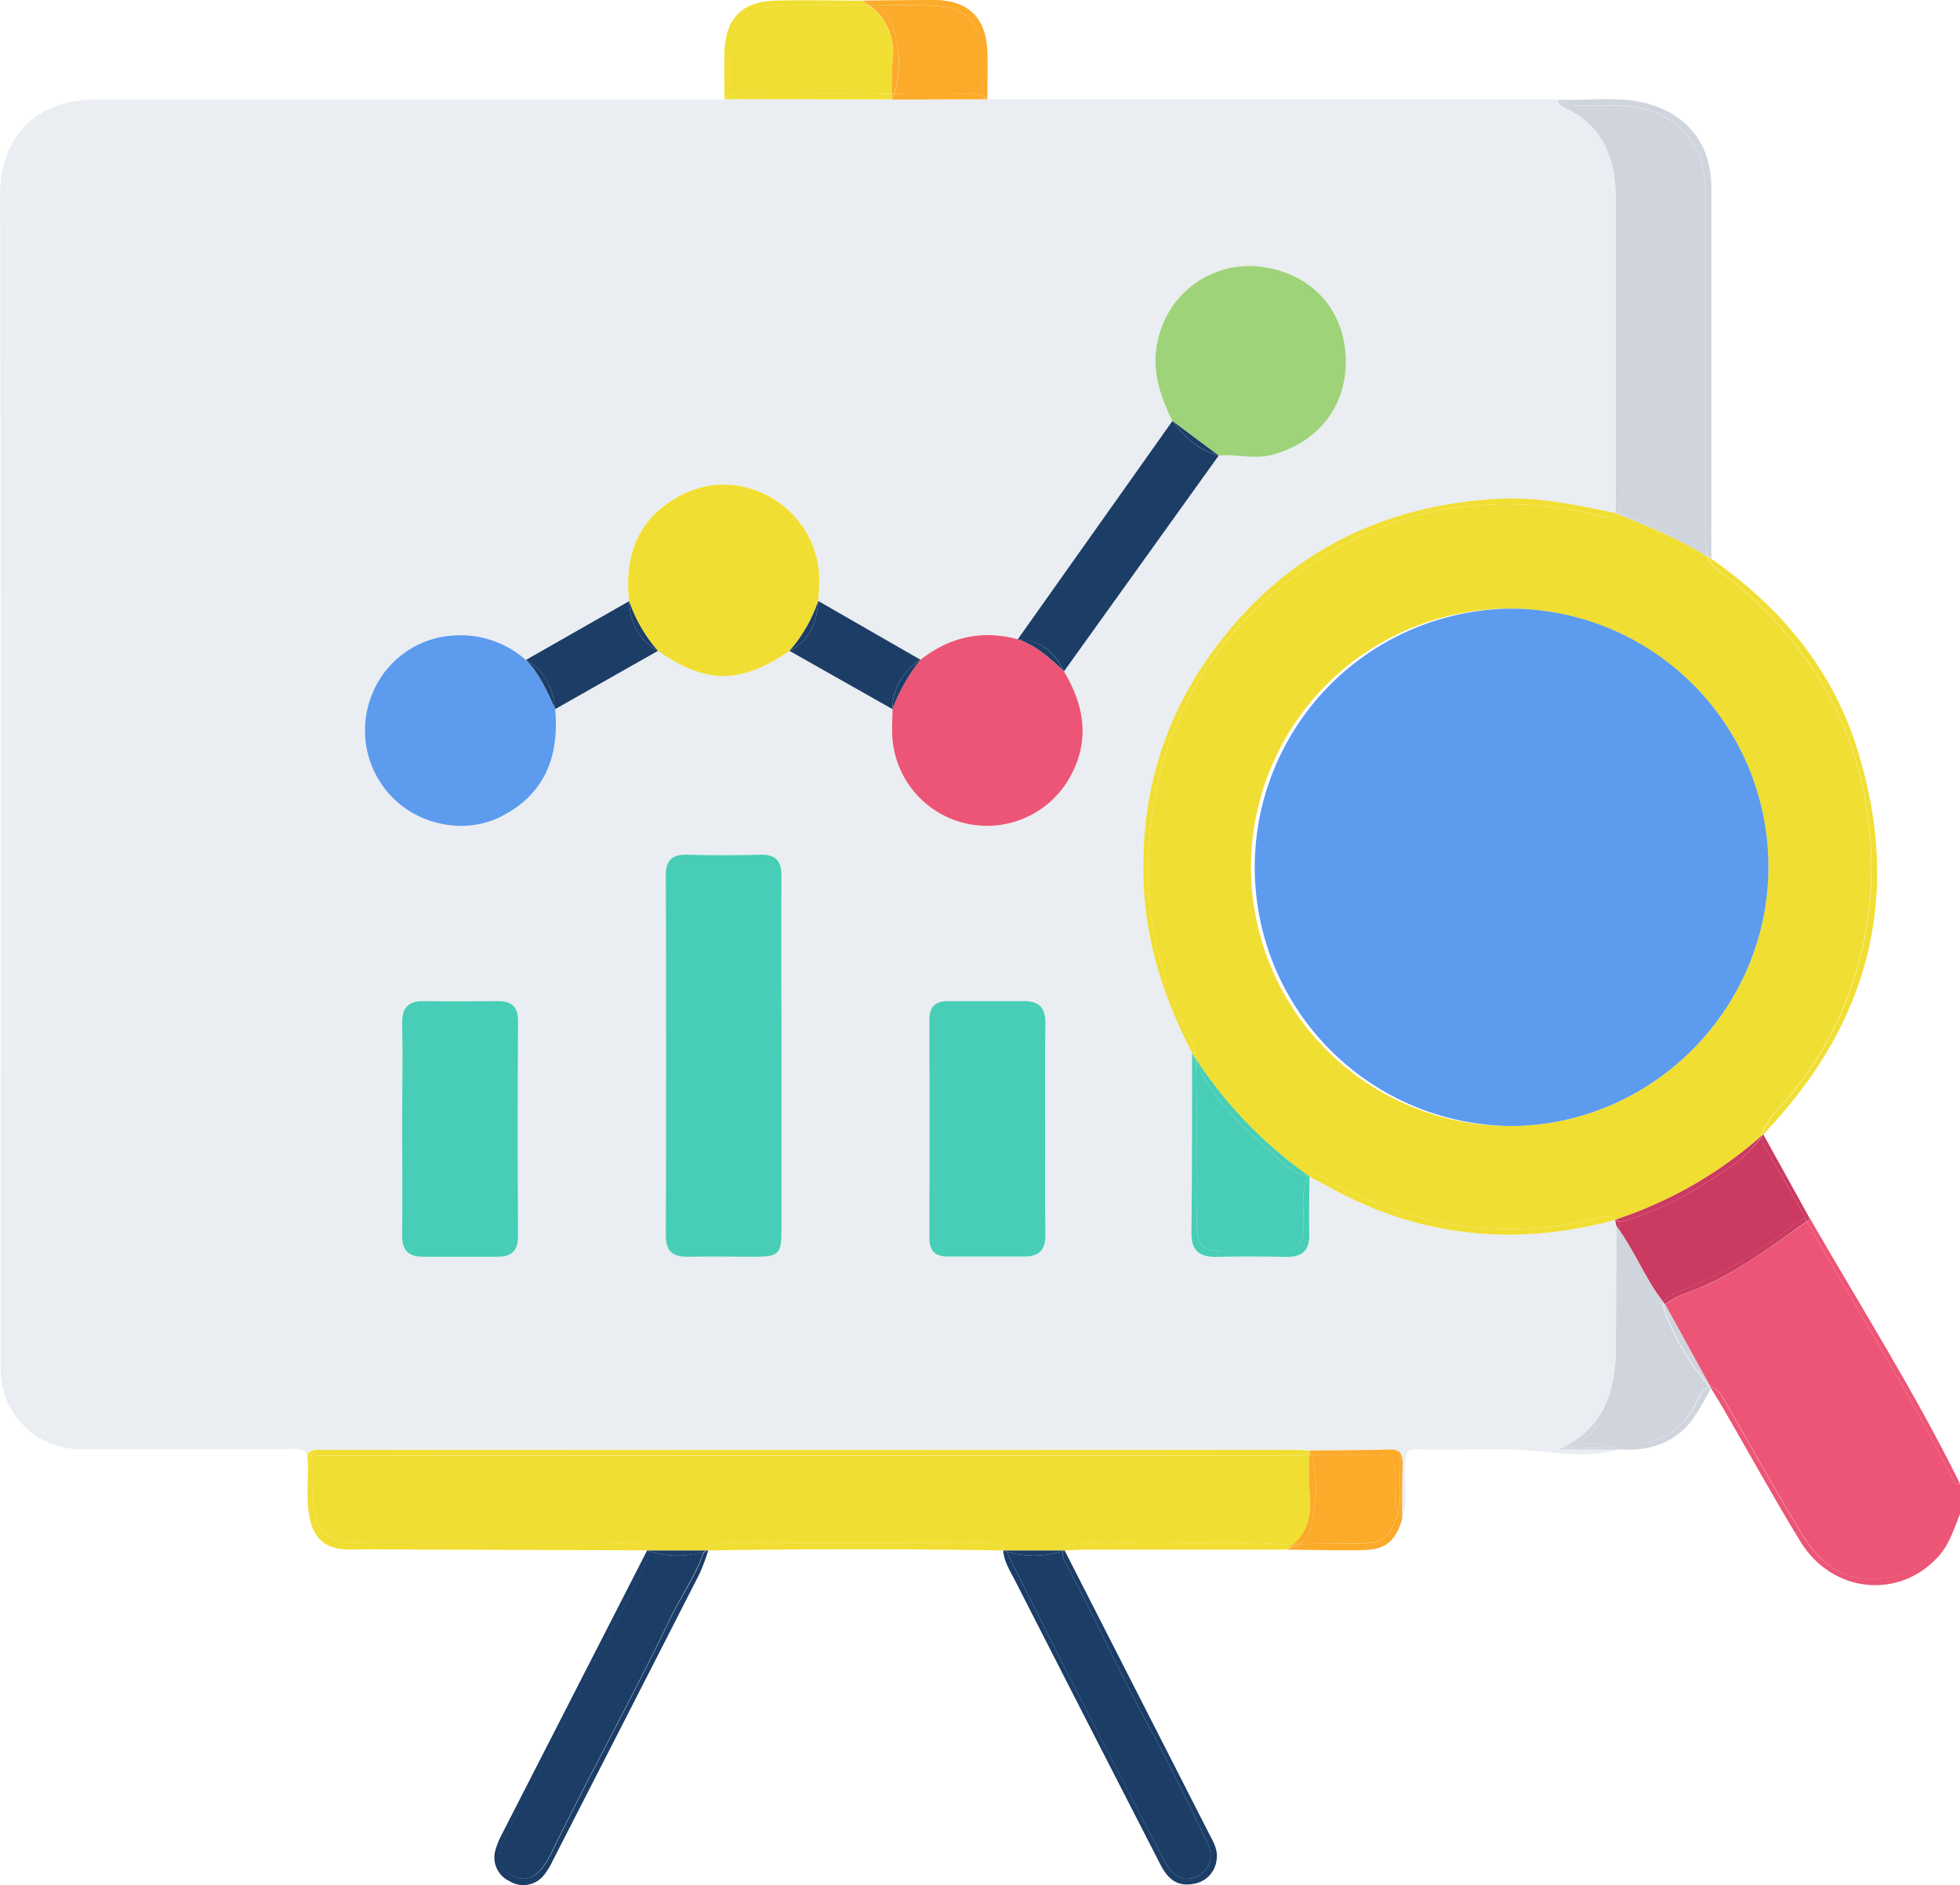 <svg xmlns="http://www.w3.org/2000/svg" viewBox="0 0 408.8 393.11"><defs><style>.cls-1{fill:none;}.cls-2{fill:#ec5575;}.cls-3{fill:#eaedf1;}.cls-4{fill:#f1de33;}.cls-5{fill:#d0d5dd;}.cls-6{fill:#1b3d66;}.cls-7{fill:#cb3a60;}.cls-8{fill:#fbab29;}.cls-9{fill:#fbaa29;}.cls-10{fill:#48ceb6;}.cls-11{fill:#9ed379;}.cls-12{fill:#5c9bed;}.cls-13{fill:#1c3d66;}</style></defs><g id="Layer_2" data-name="Layer 2"><g id="Layer_1-2" data-name="Layer 1"><polygon class="cls-1" points="273.14 245.35 273.14 245.35 273.14 245.36 273.15 245.36 273.14 245.35 273.14 245.35"/><path class="cls-2" d="M407.31,308.49C398,290.11,387,272.66,376.86,254.74c-6.8,4.75-13.39,9.82-21,13.29-2.86,1.3-6,1.94-8.56,4h0q4.73,8.6,9.46,17.19c1.89.48,2.54,2.15,3.38,3.62,5.18,8.95,10.2,18,15.56,26.85,3.53,5.82,8.12,10,15.69,9.61,7.12-.33,12-3.47,15-9.91.59-1.29.3-3.33,2.48-3.54v-6.4C408,309.65,407.61,309.1,407.31,308.49Z"/><path class="cls-2" d="M377.58,254.23h0l-.72.51C387,272.66,398,290.11,407.31,308.49c.3.61.66,1.16,1.49.93-9.37-19-20.67-36.87-31.22-55.19Z"/><path class="cls-2" d="M406.32,319.36c-3,6.44-7.84,9.58-15,9.91-7.57.36-12.16-3.79-15.69-9.61-5.36-8.85-10.38-17.9-15.56-26.85-.84-1.47-1.49-3.14-3.38-3.62l.12.23c.83,1.36,1.69,2.7,2.49,4.08,5.39,9.32,10.59,18.75,16.19,27.94,6.61,10.83,20.59,12.22,28.8,3.16,2.3-2.54,3.26-5.72,4.47-8.78C406.62,316,406.91,318.07,406.32,319.36Z"/><path class="cls-3" d="M337,280.39c0-8.26.07-16.51.11-24.76l-.24-1.21c-19.71,5.29-38.77,3.87-57.06-5.53-2.23-1.15-4.42-2.36-6.63-3.53h0c0,4-.16,8-.05,12,.08,3.43-1.49,4.82-4.8,4.77-4.92-.07-9.83-.11-14.74,0-3.52.09-5.08-1.35-5.05-5,.11-12.51.1-25,.13-37.52-5.72-11.09-9.58-22.64-10.09-35.31-.71-17.54,3.73-33.48,13.87-47.67,14.8-20.73,35.24-31.3,60.53-32.59,8.16-.42,16.08,1.35,24,3h0q0-32.65,0-65.32c0-8.37-2.33-15.41-10.63-19.14a2.5,2.5,0,0,1-.91-.65h-.81c-16,.28-31.92.09-47.87.12q-31.92.06-63.84,0c-2.11,0-4.26.2-6.3-.64a2.92,2.92,0,0,1-.81-.69l-19.69.06-34.93-.05c-.13.17-.27.34-.42.5-2.26,1.13-4.69.78-7.06.78q-60,0-120,0a41.15,41.15,0,0,0-9.9.94A15.52,15.52,0,0,0,1.52,37a54.83,54.83,0,0,0-.13,5.59V280.28c0,1.86,0,3.73.11,5.59.78,9.12,6.81,14.92,16,15,13.56.17,27.12,0,40.68.08,2.19,0,4.59-.42,6.29,1.64a1.46,1.46,0,0,1,.07.19c1-.69,2.18-.49,3.31-.49H270.75c.79,0,1.59.12,2.38.18h0c5.55-.06,11.11-.06,16.67-.21,1.41,0,2.18.33,2.52,1.2.6-1.62,1.9-2.5,4.25-2.46,8.86.16,17.74-.59,26.61.61.87.12,1.75.2,2.63.26C334.8,297.51,337,289.58,337,280.39ZM108.05,257.7c0,3.07-1.23,4.41-4.24,4.38-5.18-.05-10.36,0-15.54,0-3.14,0-4.47-1.39-4.4-4.66.16-7.45,0-14.91,0-22.36,0-7.18.11-14.37,0-21.55-.07-3.47,1.33-4.83,4.71-4.75,5,.12,10.1.08,15.14,0,2.94,0,4.35,1.06,4.33,4.22Q107.92,235.36,108.05,257.7Zm55-37.41q0,18.17,0,36.33c0,4.75-.59,5.39-5.17,5.44-4.78.05-9.56,0-14.34,0-3.07.05-4.63-1-4.62-4.4q.12-37.55,0-75.07c0-3.35,1.38-4.47,4.55-4.38,5.05.14,10.1.13,15.15,0,3.25-.09,4.5,1.28,4.47,4.51C163,195.26,163,207.78,163,220.29Zm50.63,41.78H197.7c-2.6,0-3.83-1.17-3.82-3.9q.08-22.76,0-45.52c0-2.73,1.27-3.86,3.87-3.85q8,0,15.94,0c3.17,0,4.45,1.49,4.39,4.72-.15,7.45-.05,14.9-.05,22.36,0,7.19-.11,14.38.05,21.56C218.15,260.7,216.77,262.08,213.64,262.07Zm9.63-100.2a19.8,19.8,0,0,1-37.2-9.6c0-1.46.05-2.92.08-4.38h0l-21.48-12.15h0c-10.2,7-17.31,7-27.44,0h0L115.8,147.88c.88,9.93-2.23,17.88-11.54,22.47-7,3.46-16.09,1.85-21.84-3.55a19.91,19.91,0,0,1-4.84-22,19.49,19.49,0,0,1,17.87-12.36,20.44,20.44,0,0,1,14.23,5.14l21.54-12.27h0c-1.09-9.64,1.95-17.44,10.75-22.06,13.05-6.85,28.81,2.88,28.91,17.65,0,1.45-.15,2.91-.23,4.37h0L192,137.59c6.06-4.76,12.79-6.31,20.27-4.28h0l32.27-45.54h0c-2.88-5.82-4.72-11.79-2.64-18.34a19.49,19.49,0,0,1,20.34-13.91c10.89,1.06,18.22,8.65,18.47,19.39.21,9.27-5.16,17-15.2,19.88-3.73,1.06-7.54-.16-11.31.19h0L221.92,140C226.13,147.08,227.39,154.34,223.27,161.87Z"/><path class="cls-3" d="M206.6,21.39c2,.84,4.19.64,6.3.64q31.92,0,63.84,0c15.95,0,31.91.16,47.87-.12h.81a1.77,1.77,0,0,1-.39-1.15L205.94,20.7h-.15A2.92,2.92,0,0,0,206.6,21.39Z"/><path class="cls-3" d="M64.45,302.62c-1.7-2.06-4.1-1.63-6.29-1.64-13.56-.07-27.12.09-40.68-.08-9.17-.11-15.2-5.91-16-15-.16-1.86-.11-3.73-.11-5.59V42.57A54.83,54.83,0,0,1,1.52,37a15.52,15.52,0,0,1,12.24-14,41.15,41.15,0,0,1,9.9-.94q60,0,120,0c2.37,0,4.8.35,7.06-.78.15-.16.29-.33.42-.5h-.11l-4,0H20.18C7.4,20.74,0,28.47,0,40.93c.23,80.62.12,161.24.12,241.86,0,1.06,0,2.13,0,3.19a16.64,16.64,0,0,0,16.8,16.24c14.23,0,28.46,0,42.69,0,1.52,0,3.24-.6,4.47.94a3,3,0,0,1,.43-.38A1.46,1.46,0,0,0,64.45,302.62Z"/><path class="cls-3" d="M325.81,301.9c-.88-.06-1.76-.14-2.63-.26-8.87-1.2-17.75-.45-26.61-.61-2.35,0-3.65.84-4.25,2.46a4,4,0,0,1,.22,1.59c-.12,3.84-.07,7.69-.09,11.53h0c1.36-3.73.34-7.59.62-11.38.11-1.5,0-3.07,2.14-3,8.84.33,17.67-.47,26.53.5,5.28.57,10.75,1.07,16.05-.48h-12.7Z"/><path class="cls-4" d="M331.43,107c-22.6-4.7-43.42-.51-61.82,13.39C253,133,242.87,149.87,240.18,170.68a74.58,74.58,0,0,0,7.1,43.84c.95,1.9,2,3.77,2.14,6,0,.12,0,.23,0,.34a90.26,90.26,0,0,0,23.71,24.52h0c1.65-1.08,3.06.35,4.4,1.07A79.5,79.5,0,0,0,306,255.82a74.11,74.11,0,0,0,25.63-1.43c1.77-.4,3.56-1.24,5.42-.31a1.56,1.56,0,0,1,.16.2,87.24,87.24,0,0,0,30.23-17.42,4.15,4.15,0,0,1,0-.49,17.25,17.25,0,0,1,3.82-5.56c22.58-24.68,25.19-63.05,7.14-90.84a82.42,82.42,0,0,0-17.76-19.32c-1.69-1.36-3.75-2.38-4.57-4.61-6-3.72-12.51-6.37-19.05-9C335.34,108.69,333.29,107.4,331.43,107Zm37.4,74c-.13,29.59-24.44,53.86-53.92,53.82A53.95,53.95,0,1,1,368.83,181Z"/><path class="cls-4" d="M360.71,120.65A82.42,82.42,0,0,1,378.47,140c18,27.79,15.44,66.16-7.14,90.84a17.25,17.25,0,0,0-3.82,5.56,4.15,4.15,0,0,0,0,.49l.34-.29h0c.52-.6,1-1.22,1.55-1.8,21.06-22.87,27.24-49.25,17.86-78.9-5.27-16.68-16.09-29.43-30.32-39.36l-.77-.46C357,118.27,359,119.29,360.71,120.65Z"/><path class="cls-4" d="M337.09,254.08c-1.86-.93-3.65-.09-5.42.31A74.11,74.11,0,0,1,306,255.82a79.5,79.5,0,0,1-28.49-9.39c-1.34-.72-2.75-2.15-4.4-1.07,2.21,1.17,4.4,2.38,6.63,3.53,18.29,9.4,37.35,10.82,57.06,5.53l.41-.14A1.56,1.56,0,0,0,337.09,254.08Z"/><path class="cls-4" d="M249.42,220.49c-.13-2.2-1.19-4.07-2.14-6a74.58,74.58,0,0,1-7.1-43.84c2.69-20.81,12.8-37.71,29.43-50.27,18.4-13.9,39.22-18.09,61.82-13.39,1.86.38,3.91,1.67,5.66.07l-.15-.06h0c-7.92-1.62-15.84-3.39-24-3-25.29,1.29-45.73,11.86-60.53,32.59-10.14,14.19-14.58,30.13-13.87,47.67.51,12.67,4.37,24.22,10.09,35.31.26.41.54.8.8,1.2C249.43,220.72,249.43,220.61,249.42,220.49Z"/><path class="cls-4" d="M273.17,312a73.69,73.69,0,0,1-.06-8.54h-.34a36.54,36.54,0,0,1-4.79.12q-100.17,0-200.35,0a11.63,11.63,0,0,1-2.89-.19c.81,2.44.41,5,.46,7.5.21,8.69,2.35,10.89,10.87,10.89q25.89,0,51.78,0a24.6,24.6,0,0,1,5.94.35,2.32,2.32,0,0,1,1.45,1.21h11.9a3.34,3.34,0,0,1,1.9-1.24c4-.67,8-.33,11.93-.34,13.67-.05,27.34,0,41,0a26.86,26.86,0,0,1,5.94.32,3,3,0,0,1,1.81,1.27h12a2.29,2.29,0,0,1,1.42-1.17c5.56-.85,11.14-.39,16.71-.37,9.29,0,18.59-.41,27.88.28.69,0,1.39,0,2.09-.06C272.64,319.42,273.6,316.06,273.17,312Z"/><path class="cls-4" d="M267.71,322.08c-9.29-.69-18.59-.25-27.88-.28-5.57,0-11.15-.48-16.71.37a2.29,2.29,0,0,0-1.42,1.17h.3c1.58-.06,3.16-.19,4.75-.19h41.63A13.76,13.76,0,0,0,269.8,322C269.1,322,268.4,322.05,267.71,322.08Z"/><path class="cls-4" d="M207.93,322.07a26.86,26.86,0,0,0-5.94-.32c-13.68,0-27.35,0-41,0-4,0-8-.33-11.93.34a3.34,3.34,0,0,0-1.9,1.24h.52q30.79-.49,61.59,0h.49A3,3,0,0,0,207.93,322.07Z"/><path class="cls-4" d="M133.79,322.13a24.6,24.6,0,0,0-5.94-.35q-25.89,0-51.78,0c-8.52,0-10.66-2.2-10.87-10.89,0-2.5.35-5.06-.46-7.5a3.72,3.72,0,0,1-.65-.19c.45,4.49-.42,9,.53,13.51.86,4.1,3.23,6.17,7.4,6.4,1.58.09,3.18,0,4.77,0l58.12.2h.33A2.32,2.32,0,0,0,133.79,322.13Z"/><path class="cls-4" d="M67.63,303.57q100.17-.13,200.35,0a36.54,36.54,0,0,0,4.79-.12h.34c0-.3,0-.6,0-.91h0c-.79-.06-1.59-.18-2.38-.18H67.83c-1.13,0-2.32-.2-3.31.49.08.19.15.38.22.57A11.63,11.63,0,0,0,67.63,303.57Z"/><path class="cls-4" d="M64.52,302.81a3,3,0,0,0-.43.38,3.72,3.72,0,0,0,.65.19C64.67,303.19,64.6,303,64.52,302.81Z"/><path class="cls-5" d="M338.18,41.83q0,30,0,60a12.44,12.44,0,0,1-.54,4.73,4.73,4.73,0,0,1-.51.56c7.06,1.26,13.57,3.69,18.91,8.6a28.34,28.34,0,0,1-.33-6.17q0-34.31,0-68.61c0-4.47-.65-8.69-3.59-12.35-3.62-4.5-8.42-6.32-14-6.52-3.51-.12-7-.1-10.54-.1C335.35,25.91,338.18,33,338.18,41.83Z"/><path class="cls-5" d="M327.6,21.92c3.51,0,7,0,10.54.1,5.54.2,10.34,2,14,6.52,2.94,3.66,3.59,7.88,3.59,12.35q0,34.3,0,68.61a28.34,28.34,0,0,0,.33,6.17c.29.27.59.54.88.83q0-38.68,0-77.38c0-9.17-5.2-15.58-14-17.68C336.94,20,331,21.09,325,20.77h0A27.65,27.65,0,0,1,327.6,21.92Z"/><path class="cls-5" d="M337,41.71q0,32.67,0,65.32l.18,0a4.73,4.73,0,0,0,.51-.56,12.44,12.44,0,0,0,.54-4.73q0-30,0-59.95c0-8.86-2.83-15.92-10.58-19.91h-2.18a2.5,2.5,0,0,0,.91.65C334.63,26.3,337,33.34,337,41.71Z"/><path class="cls-5" d="M325.42,21.92h2.18A27.65,27.65,0,0,0,325,20.77h0A1.77,1.77,0,0,0,325.42,21.92Z"/><path class="cls-5" d="M337.09,107.09c6.54,2.58,13.05,5.23,19.05,9,0-.07-.05-.12-.07-.18a1.29,1.29,0,0,1,0-.19c-5.34-4.91-11.85-7.34-18.91-8.6Z"/><path class="cls-5" d="M356.07,115.86c0,.06.05.11.07.18l.77.46c-.29-.29-.59-.56-.88-.83A1.29,1.29,0,0,0,356.07,115.86Z"/><path class="cls-5" d="M337.09,107.09l0,0-.18,0h0Z"/><path class="cls-6" d="M209.87,323.52a14.46,14.46,0,0,1,.69,1.3c10.35,20.89,21,41.6,31.79,62.28.25.47.47,1,.75,1.42,1.8,3.05,4,4,6.52,2.77,2.75-1.34,3.68-4,2.16-7.08-3.79-7.79-7.48-15.63-11.66-23.22-6.29-11.44-11.66-23.36-17.76-34.9a3.72,3.72,0,0,1-.7-2.65A19.3,19.3,0,0,1,209.87,323.52Z"/><path class="cls-6" d="M221.66,323.44a3.72,3.72,0,0,0,.7,2.65c6.1,11.54,11.47,23.46,17.76,34.9,4.18,7.59,7.87,15.43,11.66,23.22,1.52,3.11.59,5.74-2.16,7.08-2.49,1.22-4.72.28-6.52-2.77-.28-.46-.5-.95-.75-1.42-10.75-20.68-21.44-41.39-31.79-62.28a14.46,14.46,0,0,0-.69-1.3l-.62-.18c.15,2.34,1.43,4.26,2.45,6.25Q226.81,359.2,242,388.77c1.43,2.81,3.33,4.76,6.87,4.1a5.68,5.68,0,0,0,4.88-5.07c.37-2.22-.92-4.08-1.88-6q-14.91-29.25-29.84-58.5h0Z"/><path class="cls-6" d="M209.87,323.52a19.3,19.3,0,0,0,11.79-.08l0-.1h-12Z"/><path class="cls-6" d="M221.7,323.34l0,.1.34-.1h-.3Z"/><path class="cls-6" d="M209.74,323.34h-.49l.62.18Z"/><path class="cls-6" d="M135.28,323.45c.28.93-.45,2-.89,2.94-2.2,4.7-4.42,9.4-6.95,13.93C120,353.55,114,367.51,106.56,380.73a19.89,19.89,0,0,0-2,4.79c-.64,2.47-.11,4.51,2.35,5.68s4.39.51,6-1.47a18.37,18.37,0,0,0,2.27-3.75c7.93-16.26,16.76-32.06,24.55-48.4,2.11-4.44,5-8.46,6.72-13.13a4.57,4.57,0,0,1,.46-.91A19.2,19.2,0,0,1,135.28,323.45Z"/><path class="cls-6" d="M146.51,324.45c-1.68,4.67-4.61,8.69-6.72,13.13-7.79,16.34-16.62,32.14-24.55,48.4a18.37,18.37,0,0,1-2.27,3.75c-1.64,2-3.65,2.6-6,1.47s-3-3.21-2.35-5.68a19.89,19.89,0,0,1,2-4.79c7.46-13.22,13.47-27.18,20.88-40.41,2.53-4.53,4.75-9.23,6.95-13.93.44-.93,1.17-2,.89-2.94l-.37-.11q-15.06,29.42-30.11,58.83a17.41,17.41,0,0,0-1.53,3.66,5.42,5.42,0,0,0,2.85,6.42,5.49,5.49,0,0,0,7.22-1.14,14.76,14.76,0,0,0,1.87-3.05q15.35-29.94,30.65-59.9a44.13,44.13,0,0,0,1.8-4.82c-.23.08-.46.13-.69.2A4.57,4.57,0,0,0,146.51,324.45Z"/><path class="cls-6" d="M135.28,323.45a19.2,19.2,0,0,0,11.69.09c.05-.07.11-.13.17-.2h-11.9A.49.49,0,0,1,135.28,323.45Z"/><path class="cls-6" d="M147.14,323.34c-.06.07-.12.13-.17.2.23-.07.46-.12.69-.2h-.52Z"/><path class="cls-6" d="M135.24,323.34h-.33l.37.11A.49.49,0,0,0,135.24,323.34Z"/><path class="cls-7" d="M353.67,248a67.08,67.08,0,0,1-13.77,6.27,4.46,4.46,0,0,1-2.38.41A4.11,4.11,0,0,1,338,256c0,.31,0,.62,0,.93,3.26,4.7,5.39,10.11,8.94,14.63.73-1.5,2.3-1.84,3.65-2.36a91.7,91.7,0,0,0,23.13-13.51,5.74,5.74,0,0,1,2.84-1.54c-2.23-4.44-4.81-8.68-7.3-13-.75-1.29-1.77-2.52-1.78-4.11C363.9,242,358.72,244.92,353.67,248Z"/><path class="cls-7" d="M369.24,241.14c2.49,4.3,5.07,8.54,7.3,13a2.72,2.72,0,0,1,1,.11q-4.87-8.83-9.76-17.67h0c-.11.16-.24.31-.36.46C367.47,238.62,368.49,239.85,369.24,241.14Z"/><path class="cls-7" d="M376.54,254.12a5.74,5.74,0,0,0-2.84,1.54,91.7,91.7,0,0,1-23.13,13.51c-1.35.52-2.92.86-3.65,2.36.12.16.23.32.35.47,2.52-2,5.7-2.67,8.56-4,7.64-3.47,14.23-8.54,21-13.29h0Z"/><path class="cls-7" d="M376.54,254.12l.32.61h0l.72-.51h0A2.72,2.72,0,0,0,376.54,254.12Z"/><path class="cls-7" d="M338,256a4.11,4.11,0,0,0-.44-1.29,2.12,2.12,0,0,1-.68-.26l.24,1.21c.32.41.61.84.9,1.27C338,256.59,338,256.28,338,256Z"/><path class="cls-7" d="M337.52,254.68a4.46,4.46,0,0,0,2.38-.41A67.08,67.08,0,0,0,353.67,248c5.05-3.08,10.23-6,13.79-11a1.11,1.11,0,0,1,0-.17,87.24,87.24,0,0,1-30.23,17.42A3.51,3.51,0,0,1,337.52,254.68Z"/><path class="cls-7" d="M367.46,237c.12-.15.25-.3.36-.46l-.34.29A1.11,1.11,0,0,0,367.46,237Z"/><path class="cls-7" d="M337.25,254.28l-.41.14a2.12,2.12,0,0,0,.68.26A3.51,3.51,0,0,0,337.25,254.28Z"/><path class="cls-4" d="M186,19.55h.09a56.41,56.41,0,0,1,.07-6.76,12.06,12.06,0,0,0-5-11.68h-1.45c-5,0-10.07-.06-15.11,0-9.38.14-12.33,3.17-12.51,12.49,0,2.31.58,4.8-.82,6.89a6.3,6.3,0,0,1,4.22-1C165.67,19.48,175.83,19.32,186,19.55Z"/><path class="cls-4" d="M151.3,20.51c1.4-2.09.78-4.58.82-6.89.18-9.32,3.13-12.35,12.51-12.49,5-.07,10.08,0,15.11,0h1.45a17.08,17.08,0,0,0-1.43-1h0c-6,0-12-.15-17.93,0-7.17.18-10.61,3.81-10.73,11-.06,3.2,0,6.39,0,9.59h0Z"/><path class="cls-4" d="M186.08,19.55H186c-10.16-.23-20.32-.07-30.47-.07a6.3,6.3,0,0,0-4.22,1l-.13.2,34.93.05C186.1,20.36,186.09,20,186.08,19.55Z"/><path class="cls-4" d="M151.17,20.71l.13-.2-.24.2h.11Z"/><path class="cls-5" d="M344.8,270.35c-2.28-4.05-5-7.86-6.78-12.16.26,8.15.18,16.31,0,24.47-.09,4.95-1.1,9.79-4.23,13.87-1.93,2.52-4.13,4.69-7,5,2.93-.1,6.4-1.29,9.74.14h0a33.45,33.45,0,0,1,4.69-.5,14.73,14.73,0,0,0,12.06-7.77c.88-1.53,1.24-3.52,3.27-4.18-4.31-5.13-7.9-10.67-9.8-17.18A2.68,2.68,0,0,1,344.8,270.35Z"/><path class="cls-5" d="M356.67,289.19c-2,.66-2.39,2.65-3.27,4.18a14.73,14.73,0,0,1-12.06,7.77,33.45,33.45,0,0,0-4.69.5h0a8.38,8.38,0,0,1,1.19.61h0c6,.43,11.27-1.2,15.07-6.08a59.11,59.11,0,0,0,4-6.76h0Z"/><path class="cls-5" d="M346.87,272c1.9,6.51,5.49,12.05,9.8,17.18h.06q-4.74-8.6-9.46-17.19h0A1.8,1.8,0,0,1,346.87,272Z"/><path class="cls-5" d="M356.69,289.18h0l.18.23h0l-.12-.23Z"/><path class="cls-5" d="M326.86,301.51c2.84-.29,5-2.46,7-5,3.13-4.08,4.14-8.92,4.23-13.87.14-8.16.22-16.32,0-24.47-.35-.84-.67-1.68-.94-2.56,0,8.25-.13,16.5-.11,24.76,0,9.19-2.17,17.12-11.16,21.51a64.84,64.84,0,0,0,10.79-.25C333.26,300.22,329.79,301.41,326.86,301.51Z"/><path class="cls-5" d="M325.81,301.9l-.72.37h12.7a8.38,8.38,0,0,0-1.19-.61A64.84,64.84,0,0,1,325.81,301.9Z"/><path class="cls-5" d="M338,258.19c1.79,4.3,4.5,8.11,6.78,12.16a2.68,2.68,0,0,0,2.07,1.66c0-.08-.05-.16-.07-.24a1.79,1.79,0,0,1,.12-.24c-3.55-4.52-5.68-9.93-8.94-14.63C338,257.33,338,257.76,338,258.19Z"/><path class="cls-5" d="M346.8,271.77c0,.08.05.16.07.24a1.8,1.8,0,0,0,.4,0h0c-.12-.15-.23-.31-.35-.47A1.79,1.79,0,0,0,346.8,271.77Z"/><path class="cls-5" d="M337.08,255.63c.27.88.59,1.72.94,2.56,0-.43,0-.86,0-1.29C337.69,256.47,337.4,256,337.08,255.63Z"/><path class="cls-8" d="M186,5.06a22.39,22.39,0,0,1,.54,14.48c5-.16,10-.07,15-.05a6.51,6.51,0,0,1,4.1.9,6.85,6.85,0,0,1-.64-3.2c-.13-2.11,0-4.24-.19-6.36C204,4.2,201.1,1.4,194.43,1.17c-4-.13-7.92-.1-11.89-.07A7.18,7.18,0,0,1,186,5.06Z"/><path class="cls-8" d="M194.43,1.17c6.67.23,9.57,3,10.31,9.66.24,2.12.06,4.25.19,6.36a6.85,6.85,0,0,0,.64,3.2,3.38,3.38,0,0,1,.37.31h0c0-3.32.09-6.65,0-10Q205.47.11,194.88,0c-5,0-10.08.07-15.12.12h0a8.9,8.9,0,0,1,2.78,1C186.51,1.07,190.47,1,194.43,1.17Z"/><path class="cls-8" d="M186.49,19.54c-.12.41-.24.81-.39,1.22l19.69-.06a2.18,2.18,0,0,1-.22-.31,6.51,6.51,0,0,0-4.1-.9C196.48,19.47,191.48,19.38,186.49,19.54Z"/><path class="cls-8" d="M205.57,20.39a2.18,2.18,0,0,0,.22.31h.15A3.38,3.38,0,0,0,205.57,20.39Z"/><path class="cls-8" d="M186.15,12.79a56.41,56.41,0,0,0-.07,6.76h.41A22.39,22.39,0,0,0,186,5.06a7.18,7.18,0,0,0-3.41-4h-1.35A12.06,12.06,0,0,1,186.15,12.79Z"/><path class="cls-8" d="M182.54,1.1a8.9,8.9,0,0,0-2.78-1,17.08,17.08,0,0,1,1.43,1Z"/><path class="cls-8" d="M186.08,19.55c0,.4,0,.81,0,1.21.15-.41.27-.81.39-1.22Z"/><path class="cls-9" d="M291.07,308.27c-.23-4.47-.35-4.74-4.78-4.8s-8.57,0-12.85-.05c1.62,5.18,1.08,10.42-.12,15.59a4.63,4.63,0,0,1-2.44,3c4.18-.1,8.37-.09,12.55-.13,4.95-.05,6.15-1,8.05-5.9,0-.18.08-.36.12-.54C290.43,313.2,291.19,310.64,291.07,308.27Z"/><path class="cls-9" d="M291.48,316c-1.9,4.91-3.1,5.85-8.05,5.9-4.18,0-8.37,0-12.55.13a19.56,19.56,0,0,1-2.5,1.15c5.37,0,10.74.21,16.11.07,4.63-.12,6.63-1.95,8-6.6h0a5.45,5.45,0,0,1-.85-1.19C291.56,315.6,291.53,315.78,291.48,316Z"/><path class="cls-9" d="M289.8,302.29c-5.56.15-11.12.15-16.67.21h0c.11.31.21.61.31.92,4.28.1,8.57,0,12.85.05s4.55.33,4.78,4.8c.12,2.37-.64,4.93.53,7.15.72-3.1.29-6.26.31-9.38a7.7,7.7,0,0,1,.41-2.55C292,302.62,291.21,302.25,289.8,302.29Z"/><path class="cls-9" d="M292.32,303.49a7.7,7.7,0,0,0-.41,2.55c0,3.12.41,6.28-.31,9.38a5.45,5.45,0,0,0,.85,1.19c0-3.84,0-7.69.09-11.53A4,4,0,0,0,292.32,303.49Z"/><path class="cls-9" d="M273.32,319c1.2-5.17,1.74-10.41.12-15.59h-.33a73.69,73.69,0,0,0,.06,8.54c.43,4.11-.53,7.47-3.37,10.07l1.08,0A4.63,4.63,0,0,0,273.32,319Z"/><path class="cls-9" d="M269.8,322a13.76,13.76,0,0,1-1.42,1.12,19.56,19.56,0,0,0,2.5-1.15Z"/><path class="cls-9" d="M273.44,303.42c-.1-.31-.2-.61-.31-.92,0,.31,0,.61,0,.91Z"/><path class="cls-10" d="M158.57,178.24c-5,.13-10.1.14-15.15,0-3.17-.09-4.56,1-4.55,4.38q.12,37.53,0,75.07c0,3.39,1.55,4.45,4.62,4.4,4.78-.07,9.56,0,14.34,0,4.58-.05,5.17-.69,5.17-5.44q0-18.17,0-36.33c0-12.51-.06-25,0-37.54C163.07,179.52,161.82,178.15,158.57,178.24Z"/><path class="cls-10" d="M103.72,208.77c-5,.06-10.09.1-15.14,0-3.38-.08-4.78,1.28-4.71,4.75.16,7.18,0,14.37,0,21.55,0,7.45.11,14.91,0,22.36-.07,3.27,1.26,4.67,4.4,4.66,5.18,0,10.36,0,15.54,0,3,0,4.25-1.31,4.24-4.38q-.12-22.35,0-44.71C108.07,209.83,106.66,208.73,103.72,208.77Z"/><path class="cls-10" d="M218,235.86c0-7.46-.1-14.91.05-22.36.06-3.23-1.22-4.72-4.39-4.72q-8,0-15.94,0c-2.6,0-3.88,1.12-3.87,3.85q.08,22.76,0,45.52c0,2.73,1.22,3.9,3.82,3.9h15.94c3.13,0,4.51-1.37,4.44-4.65C217.92,250.24,218,243.05,218,235.86Z"/><path class="cls-11" d="M254.19,95c3.77-.35,7.58.87,11.31-.19,10-2.83,15.41-10.61,15.2-19.88-.25-10.74-7.58-18.33-18.47-19.39a19.49,19.49,0,0,0-20.34,13.91c-2.08,6.55-.24,12.52,2.64,18.34h0l9.66,7.2Z"/><path class="cls-4" d="M170.65,125.32c.08-1.46.24-2.92.23-4.37-.1-14.77-15.86-24.5-28.91-17.65-8.8,4.62-11.84,12.42-10.75,22.06h0a30.48,30.48,0,0,0,6,10.37h0c10.13,7,17.24,7,27.44,0h0a30.26,30.26,0,0,0,6-10.41Z"/><path class="cls-12" d="M109.68,137.63a20.44,20.44,0,0,0-14.23-5.14,19.49,19.49,0,0,0-17.87,12.36,19.91,19.91,0,0,0,4.84,22c5.75,5.4,14.84,7,21.84,3.55,9.31-4.59,12.42-12.54,11.54-22.47-1.64-3.65-3.23-7.34-6.12-10.25Z"/><path class="cls-2" d="M212.26,133.31h0c-7.48-2-14.21-.48-20.27,4.28a37.1,37.1,0,0,0-5.84,10.3h0c0,1.46-.09,2.92-.08,4.38a19.8,19.8,0,0,0,37.2,9.6c4.12-7.53,2.86-14.79-1.35-21.84C219.07,137.27,216.13,134.62,212.26,133.31Z"/><path class="cls-10" d="M273.14,245.35c-3.82-.51-6.11-3.52-8.75-5.76-6.05-5.14-11.54-10.81-14.95-18.1.29,10.81,0,21.63.14,32.44.06,6.33.78,7.05,7.14,7.09,3.45,0,6.89,0,10.33,0,3.29,0,4.73-1.66,4.85-4.93.12-3.42-.6-6.91.69-10.25a3.52,3.52,0,0,1,.55-.45Z"/><path class="cls-10" d="M271.9,256.06c-.12,3.27-1.56,4.9-4.85,4.93-3.44,0-6.88,0-10.33,0-6.36,0-7.08-.76-7.14-7.09-.1-10.81.15-21.63-.14-32.44-.28-.61-.56-1.23-.81-1.86,0,12.51,0,25-.13,37.52,0,3.6,1.53,5,5.05,5,4.91-.12,9.82-.08,14.74,0,3.31.05,4.88-1.34,4.8-4.77-.11-4,0-8,.05-12a3.52,3.52,0,0,0-.55.45C271.3,249.15,272,252.64,271.9,256.06Z"/><path class="cls-10" d="M264.39,239.59c2.64,2.24,4.93,5.25,8.75,5.76a90.26,90.26,0,0,1-23.71-24.52c0,.22,0,.44,0,.66C252.85,228.78,258.34,234.45,264.39,239.59Z"/><path class="cls-10" d="M249.43,220.83c-.26-.4-.54-.79-.8-1.2.25.63.53,1.25.81,1.86C249.44,221.27,249.44,221.05,249.43,220.83Z"/><path class="cls-6" d="M221.92,140,254.19,95h0c-4.2-1.08-7.15-3.85-9.66-7.2h0l-32.27,45.54C217,133.42,220,136,221.92,140Z"/><path class="cls-6" d="M254.19,95l-9.66-7.2C247,91.12,250,93.89,254.19,95Z"/><path class="cls-6" d="M221.92,140c-2-4.05-5-6.61-9.66-6.72h0C216.13,134.62,219.07,137.27,221.92,140Z"/><path class="cls-6" d="M131.22,125.36h0l-21.54,12.27h0c4,2.23,5.65,5.89,6.12,10.25l21.43-12.15h0C133.17,133.48,131.4,129.88,131.22,125.36Z"/><path class="cls-6" d="M137.23,135.73a30.48,30.48,0,0,1-6-10.37C131.4,129.88,133.17,133.48,137.23,135.73Z"/><path class="cls-6" d="M109.68,137.63h0c2.89,2.91,4.48,6.6,6.12,10.25C115.33,143.52,113.7,139.86,109.68,137.63Z"/><path class="cls-13" d="M192,137.59l-21.34-12.27h0c-.24,4.48-1.72,8.25-6,10.41h0l21.48,12.15h0A12,12,0,0,1,192,137.59Z"/><path class="cls-13" d="M170.65,125.33a30.26,30.26,0,0,1-6,10.41C168.93,133.58,170.41,129.81,170.65,125.33Z"/><path class="cls-13" d="M186.15,147.89a37.1,37.1,0,0,1,5.84-10.3A12,12,0,0,0,186.15,147.89Z"/><path class="cls-12" d="M314.92,126.93a53.95,53.95,0,0,0,0,107.89c29.48,0,53.79-24.23,53.92-53.82A53.83,53.83,0,0,0,314.92,126.93Z"/></g></g></svg>